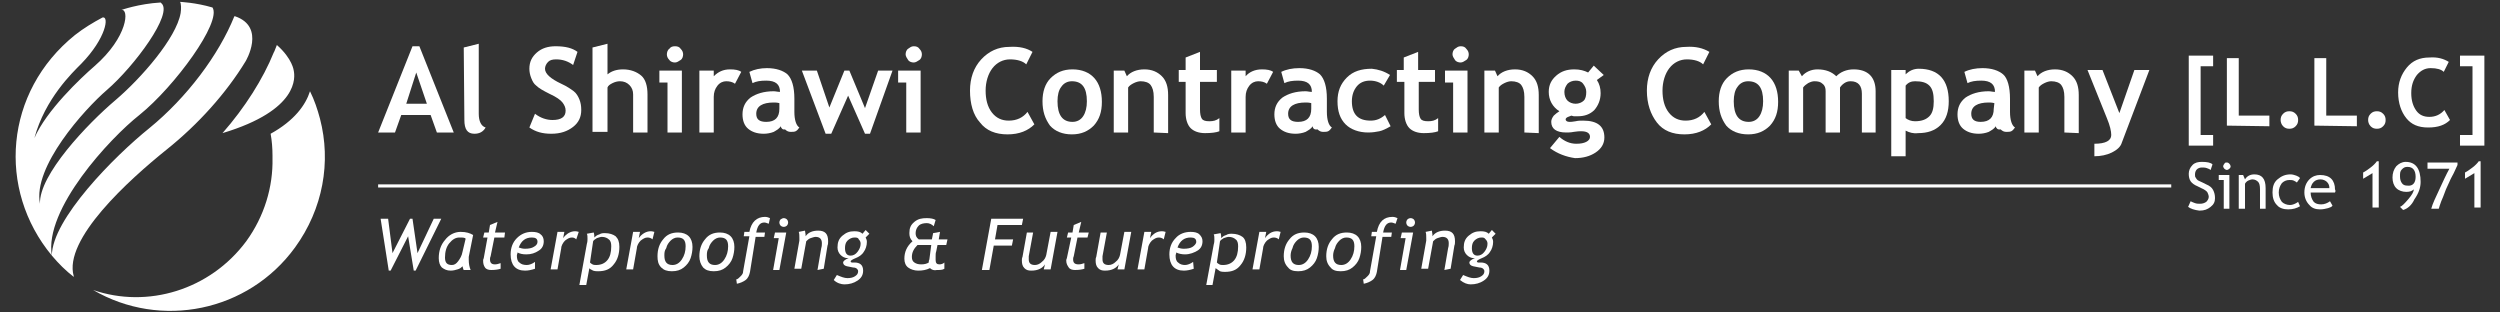 <?xml version="1.0" encoding="utf-8"?>
<!-- Generator: Adobe Illustrator 26.1.0, SVG Export Plug-In . SVG Version: 6.00 Build 0)  -->
<svg version="1.1" id="Layer_1" xmlns="http://www.w3.org/2000/svg" xmlns:xlink="http://www.w3.org/1999/xlink" x="0px" y="0px"
	 viewBox="0 0 400 50" style="enable-background:new 0 0 400 50;" xml:space="preserve">
<rect x="0" y="0" width="400" height="50" fill="#333333" stroke="none"/>
<style type="text/css">
	.st0{fill:#FFFFFF;}
</style>
<g>
	<g>
		<g>
			<path class="st0" d="M26.7,23.9c5-4,9.5-9,12.6-14.1c0,0,3.3-5.5-1.7-7.2l-0.1,0c-2.5,6.2-7.6,13-13.6,17.9
				C18.3,25,8.3,35.1,8.3,40.9c1.1,1.3,2.2,2.4,3.5,3.4l0-0.1C10.1,38.3,20.6,28.8,26.7,23.9z M22.3,18.4
				c5.7-4.6,13.2-14.9,11.7-17.2c-2.7-0.8-5.2-0.9-5.2-0.9c0.2,0.2,0.2,1.2,0.1,1.8C28.2,6.1,22.6,12.5,18.5,16
				C14,19.8,6.2,28,6.4,32.6c-1.2-5.9,7.1-15.1,10.7-18.2c4.4-3.8,10.7-12.3,8.7-13.9l-0.1-0.1c-3.5,0.2-6.3,1.2-6.3,1.2
				c1.3-0.3,1.1,4.3-4.3,9c-2.2,1.9-7.7,7.1-9.6,11.5c1.7-6.3,6.1-10.5,7.5-11.9c4-4.1,4.5-7.7,3.4-7.4c-1.5,0.8-3,1.7-4.4,2.8
				C0.7,14.7-0.5,30.3,8.3,40.9C7,33.5,17.6,22.1,22.3,18.4z M47,11.3c0,0-0.2-1.9-2.7-4.1c-0.1,0.2-0.4,1.1-0.5,1.2
				c-1.7,4.2-4.6,8.8-8.2,12.9C47.9,17.6,47.2,12.3,47,11.3z M51.2,19L51.2,19c-0.4-1.5-0.9-3-1.6-4.4c-0.7,2.2-2.5,4.7-6.3,6.8
				c0.2,1.1,0.3,2.3,0.3,3.5l0,0.4c0.1,4.6-1.3,9.3-4.2,13.3c-5.8,7.8-15.8,10.8-24.5,7.8c10.8,6.3,24.8,3.5,32.3-6.8
				C51.7,33.4,53,25.9,51.2,19z"/>
		</g>
	</g>
	<g>
		<g>
			<path class="st0" d="M69.9,21.2l-1-2.8h-4.7l-1,2.8h-2.7L66,7.4h1.1l5.5,13.8H69.9z M66.6,11.6l-1.6,5h3.3L66.6,11.6z"/>
			<path class="st0" d="M74.2,7.6L76.6,7v11.2c0,1.2,0.4,2,1.1,2.2c-0.4,0.7-1,1-1.8,1c-1.1,0-1.6-0.7-1.6-2.2L74.2,7.6L74.2,7.6z"
				/>
			<path class="st0" d="M84.7,20.4l0.9-2.2c0.9,0.7,1.9,1,2.8,1c1.4,0,2.1-0.5,2.1-1.5c0-0.5-0.2-0.9-0.5-1.3s-1-0.9-2.1-1.4
				c-1-0.5-1.7-0.9-2.1-1.3c-0.4-0.3-0.6-0.7-0.8-1.2s-0.3-1-0.3-1.5c0-1.1,0.4-1.9,1.2-2.6c0.8-0.7,1.8-1,3-1
				c1.6,0,2.7,0.3,3.5,0.9l-0.7,2.1c-0.8-0.6-1.7-0.9-2.7-0.9c-0.6,0-1,0.1-1.3,0.4c-0.3,0.3-0.5,0.7-0.5,1.1c0,0.8,0.9,1.6,2.6,2.4
				c0.9,0.4,1.6,0.9,2,1.2s0.7,0.8,0.9,1.3c0.2,0.5,0.3,1,0.3,1.7c0,1.1-0.4,2-1.3,2.7s-2,1.1-3.5,1.1
				C86.8,21.4,85.7,21.1,84.7,20.4z"/>
			<path class="st0" d="M101.3,21.2v-6.1c0-0.6-0.2-1.1-0.6-1.5c-0.4-0.4-0.9-0.6-1.5-0.6c-0.4,0-0.8,0.1-1.2,0.3
				c-0.4,0.2-0.7,0.4-0.8,0.7v7.1h-2.4V7.6L97.2,7v4.9c0.6-0.5,1.4-0.8,2.5-0.8c1.2,0,2.2,0.4,2.9,1s1,1.7,1,3v6.1L101.3,21.2
				L101.3,21.2z"/>
			<path class="st0" d="M106.8,21.2v-8h-1.3v-1.9h3.6v9.9H106.8z M108,7.4c0.4,0,0.7,0.1,0.9,0.4c0.3,0.3,0.4,0.6,0.4,0.9
				s-0.1,0.7-0.4,0.9s-0.6,0.4-0.9,0.4s-0.7-0.1-0.9-0.4c-0.3-0.3-0.4-0.6-0.4-0.9s0.1-0.7,0.4-0.9C107.3,7.5,107.6,7.4,108,7.4z"/>
			<path class="st0" d="M117.6,13.4c-0.4-0.3-0.9-0.4-1.4-0.4c-0.5,0-1,0.2-1.4,0.7c-0.4,0.5-0.6,1.1-0.6,1.8v5.7h-2.3v-9.9h2.3v0.9
				c0.7-0.7,1.5-1.1,2.6-1.1c0.8,0,1.4,0.1,1.8,0.4L117.6,13.4z"/>
			<path class="st0" d="M124.9,20.2c-0.2,0.4-0.6,0.6-1.1,0.9c-0.5,0.2-1.1,0.3-1.6,0.3c-1.1,0-1.9-0.3-2.5-0.8
				c-0.6-0.5-0.9-1.3-0.9-2.3c0-1.1,0.4-2,1.3-2.7c0.9-0.6,2.1-1,3.7-1c0.3,0,0.6,0.1,1,0.1c0-1.2-0.7-1.8-2.2-1.8
				c-0.9,0-1.6,0.1-2.2,0.4l-0.5-1.8c0.8-0.4,1.8-0.6,2.8-0.6c1.5,0,2.6,0.4,3.3,1c0.7,0.7,1.1,2,1.1,3.9v2.1c0,1.3,0.3,2.2,0.8,2.5
				c-0.2,0.3-0.4,0.5-0.6,0.6c-0.2,0.1-0.5,0.1-0.8,0.1c-0.3,0-0.6-0.1-0.9-0.4C125.2,20.8,125,20.5,124.9,20.2z M124.7,16.5
				c-0.4-0.1-0.7-0.1-0.9-0.1c-1.8,0-2.8,0.6-2.8,1.8c0,0.9,0.5,1.3,1.6,1.3c1.4,0,2.1-0.7,2.1-2.1V16.5z"/>
			<path class="st0" d="M139.2,21.4h-0.8l-2.7-6.1l-2.7,6.1h-0.9l-3.8-10.1h2.4l2,5.9l2.4-5.9h0.8l2.5,6l2.1-6h2.3L139.2,21.4z"/>
			<path class="st0" d="M145,21.2v-8h-1.3v-1.9h3.6v9.9H145z M146.2,7.4c0.4,0,0.7,0.1,0.9,0.4c0.3,0.3,0.4,0.6,0.4,0.9
				s-0.1,0.7-0.4,0.9s-0.6,0.4-0.9,0.4s-0.7-0.1-0.9-0.4s-0.4-0.6-0.4-0.9s0.1-0.7,0.4-0.9S145.8,7.4,146.2,7.4z"/>
			<path class="st0" d="M165.2,8.3l-1,2c-0.5-0.5-1.4-0.8-2.6-0.8c-1.1,0-2.1,0.5-2.8,1.4s-1.1,2.2-1.1,3.6c0,1.4,0.3,2.6,1,3.5
				s1.6,1.3,2.7,1.3c1.3,0,2.3-0.5,3-1.4l1.1,2c-1,1-2.4,1.6-4.3,1.6c-1.9,0-3.4-0.6-4.4-1.9c-1.1-1.2-1.6-3-1.6-5.1
				c0-2,0.6-3.7,1.8-5s2.7-2,4.5-2C163.1,7.4,164.3,7.7,165.2,8.3z"/>
			<path class="st0" d="M166.8,16.2c0-1.5,0.4-2.8,1.3-3.7c0.9-0.9,2-1.4,3.5-1.4c1.5,0,2.7,0.5,3.5,1.4c0.8,0.9,1.2,2.2,1.2,3.8
				c0,1.6-0.4,2.8-1.3,3.8c-0.9,0.9-2,1.4-3.5,1.4c-1.5,0-2.7-0.5-3.5-1.4C167.2,19,166.8,17.8,166.8,16.2z M169.2,16.2
				c0,2.2,0.8,3.3,2.4,3.3c0.7,0,1.3-0.3,1.7-0.9s0.6-1.4,0.6-2.4c0-2.2-0.8-3.2-2.4-3.2c-0.7,0-1.3,0.3-1.7,0.9
				C169.4,14.4,169.2,15.2,169.2,16.2z"/>
			<path class="st0" d="M184.6,21.2v-5.7c0-0.9-0.2-1.5-0.5-1.9c-0.3-0.4-0.9-0.6-1.6-0.6c-0.3,0-0.7,0.1-1.1,0.3s-0.7,0.4-0.9,0.7
				v7.2h-2.3v-9.9h1.7l0.4,0.9c0.6-0.7,1.6-1.1,2.8-1.1c1.2,0,2.1,0.4,2.8,1.1c0.7,0.7,1,1.7,1,3v6.1L184.6,21.2L184.6,21.2
				L184.6,21.2z"/>
			<path class="st0" d="M189.7,13.1h-1.1v-1.9h1.1v-2l2.3-0.9v2.9h2.7v1.9h-2.7v4.4c0,0.7,0.1,1.2,0.3,1.5c0.2,0.3,0.6,0.4,1.2,0.4
				s1.1-0.1,1.6-0.5v2.1c-0.5,0.2-1.3,0.3-2.3,0.3s-1.8-0.3-2.3-0.8s-0.8-1.4-0.8-2.4V13.1z"/>
			<path class="st0" d="M202.7,13.4c-0.4-0.3-0.9-0.4-1.4-0.4c-0.5,0-1,0.2-1.4,0.7c-0.4,0.5-0.6,1.1-0.6,1.8v5.7h-2.3v-9.9h2.3v0.9
				c0.6-0.7,1.5-1.1,2.6-1.1c0.8,0,1.4,0.1,1.8,0.4L202.7,13.4z"/>
			<path class="st0" d="M210,20.2c-0.2,0.4-0.6,0.6-1.1,0.9c-0.5,0.2-1.1,0.3-1.6,0.3c-1.1,0-1.9-0.3-2.5-0.8
				c-0.6-0.5-0.9-1.3-0.9-2.3c0-1.1,0.4-2,1.3-2.7c0.9-0.6,2.1-1,3.7-1c0.3,0,0.6,0.1,1,0.1c0-1.2-0.7-1.8-2.2-1.8
				c-0.9,0-1.6,0.1-2.2,0.4l-0.5-1.8c0.8-0.4,1.8-0.6,2.9-0.6c1.5,0,2.6,0.4,3.3,1c0.7,0.7,1.1,2,1.1,3.9v2.1c0,1.3,0.3,2.2,0.8,2.5
				c-0.2,0.3-0.4,0.5-0.6,0.6c-0.2,0.1-0.5,0.1-0.8,0.1c-0.3,0-0.6-0.1-0.9-0.4C210.2,20.8,210.1,20.5,210,20.2z M209.8,16.5
				c-0.4-0.1-0.7-0.1-0.9-0.1c-1.8,0-2.8,0.6-2.8,1.8c0,0.9,0.5,1.3,1.6,1.3c1.4,0,2.1-0.7,2.1-2.1V16.5z"/>
			<path class="st0" d="M222.4,12l-1,1.7c-0.5-0.5-1.3-0.8-2.2-0.8c-0.9,0-1.6,0.3-2.1,0.9c-0.5,0.6-0.8,1.4-0.8,2.4
				c0,2.1,1,3.1,3,3.1c0.9,0,1.6-0.3,2.3-0.9l0.9,1.8c-0.7,0.4-1.3,0.7-1.8,0.8c-0.5,0.1-1.1,0.2-1.8,0.2c-1.5,0-2.8-0.5-3.6-1.3
				c-0.9-0.9-1.3-2.1-1.3-3.7c0-1.6,0.5-2.8,1.5-3.8s2.3-1.4,4-1.4C220.5,11.1,221.5,11.4,222.4,12z"/>
			<path class="st0" d="M224.6,13.1h-1.1v-1.9h1.1v-2l2.3-0.9v2.9h2.7v1.9H227v4.4c0,0.7,0.1,1.2,0.3,1.5c0.2,0.3,0.6,0.4,1.2,0.4
				s1.1-0.1,1.6-0.5v2.1c-0.5,0.2-1.3,0.3-2.3,0.3s-1.8-0.3-2.3-0.8s-0.8-1.4-0.8-2.4V13.1z"/>
			<path class="st0" d="M232.5,21.2v-8h-1.3v-1.9h3.6v9.9H232.5z M233.7,7.4c0.4,0,0.7,0.1,0.9,0.4c0.3,0.3,0.4,0.6,0.4,0.9
				s-0.1,0.7-0.4,0.9s-0.6,0.4-0.9,0.4s-0.7-0.1-0.9-0.4s-0.4-0.6-0.4-0.9s0.1-0.7,0.4-0.9S233.3,7.4,233.7,7.4z"/>
			<path class="st0" d="M243.9,21.2v-5.7c0-0.9-0.2-1.5-0.5-1.9c-0.3-0.4-0.9-0.6-1.6-0.6c-0.3,0-0.7,0.1-1.1,0.3s-0.7,0.4-0.9,0.7
				v7.2h-2.3v-9.9h1.7l0.4,0.9c0.6-0.7,1.6-1.1,2.8-1.1c1.2,0,2.1,0.4,2.8,1.1c0.7,0.7,1,1.7,1,3v6.1L243.9,21.2L243.9,21.2
				L243.9,21.2z"/>
			<path class="st0" d="M248,23.7l1.5-1.8c0.8,0.7,1.7,1.1,2.7,1.1c0.7,0,1.2-0.1,1.6-0.3c0.4-0.2,0.6-0.5,0.6-0.8
				c0-0.6-0.5-0.9-1.4-0.9c-0.3,0-0.6,0-1.2,0.1c-0.5,0.1-0.9,0.1-1.2,0.1c-1.6,0-2.4-0.6-2.4-1.7c0-0.3,0.1-0.6,0.4-1
				c0.3-0.3,0.6-0.5,0.9-0.7c-1.1-0.7-1.7-1.8-1.7-3.1c0-1.1,0.4-1.9,1.2-2.6c0.8-0.7,1.7-1,2.9-1c0.9,0,1.6,0.2,2.2,0.5l0.9-1.1
				l1.6,1.5l-1.1,0.8c0.4,0.6,0.6,1.3,0.6,2.1c0,1.1-0.4,2-1,2.7c-0.7,0.7-1.6,1-2.6,1c-0.2,0-0.4,0-0.7,0l-0.4-0.1
				c0,0-0.2,0.1-0.5,0.2c-0.3,0.1-0.4,0.3-0.4,0.4c0,0.2,0.2,0.4,0.6,0.4c0.2,0,0.5,0,1-0.1c0.4-0.1,0.8-0.1,1.2-0.1
				c2.3,0,3.4,0.9,3.4,2.7c0,1-0.5,1.8-1.4,2.4c-0.9,0.6-2,0.9-3.3,0.9C250.6,25.1,249.2,24.6,248,23.7z M250.3,14.7
				c0,0.6,0.2,1.1,0.5,1.4s0.8,0.5,1.3,0.5s1-0.2,1.3-0.5s0.4-0.8,0.4-1.4c0-0.5-0.2-0.9-0.5-1.3c-0.3-0.4-0.7-0.5-1.2-0.5
				c-0.5,0-1,0.2-1.3,0.5C250.5,13.8,250.3,14.2,250.3,14.7z"/>
			<path class="st0" d="M273.5,8.3l-1,2c-0.5-0.5-1.4-0.8-2.6-0.8c-1.1,0-2.1,0.5-2.8,1.4s-1.1,2.2-1.1,3.6c0,1.4,0.3,2.6,1,3.5
				s1.6,1.3,2.7,1.3c1.3,0,2.3-0.5,3-1.4l1.1,2c-1,1-2.4,1.6-4.3,1.6s-3.4-0.6-4.4-1.9s-1.6-3-1.6-5.1c0-2,0.6-3.7,1.8-5
				s2.7-2,4.5-2C271.3,7.4,272.5,7.7,273.5,8.3z"/>
			<path class="st0" d="M275,16.2c0-1.5,0.4-2.8,1.3-3.7c0.9-0.9,2-1.4,3.5-1.4c1.5,0,2.7,0.5,3.5,1.4c0.8,0.9,1.2,2.2,1.2,3.8
				c0,1.6-0.4,2.8-1.3,3.8c-0.9,0.9-2,1.4-3.5,1.4c-1.5,0-2.7-0.5-3.5-1.4C275.4,19,275,17.8,275,16.2z M277.4,16.2
				c0,2.2,0.8,3.3,2.4,3.3c0.7,0,1.3-0.3,1.7-0.9s0.6-1.4,0.6-2.4c0-2.2-0.8-3.2-2.4-3.2c-0.7,0-1.3,0.3-1.7,0.9
				C277.6,14.4,277.4,15.2,277.4,16.2z"/>
			<path class="st0" d="M297.9,21.2V15c0-1.3-0.6-2-1.8-2c-0.4,0-0.7,0.1-1,0.3c-0.3,0.2-0.5,0.4-0.7,0.7v7.2h-2.3v-6.6
				c0-0.5-0.1-0.9-0.5-1.2c-0.3-0.3-0.7-0.4-1.3-0.4c-0.3,0-0.6,0.1-1,0.3c-0.3,0.2-0.6,0.4-0.8,0.7v7.2h-2.3v-9.9h1.6l0.5,0.9
				c0.6-0.7,1.5-1.1,2.5-1.1c1.3,0,2.3,0.4,3,1.1c0.3-0.3,0.7-0.6,1.2-0.8c0.5-0.2,1-0.3,1.6-0.3c1.1,0,2,0.3,2.6,0.9
				c0.6,0.6,0.9,1.5,0.9,2.6v6.6L297.9,21.2L297.9,21.2z"/>
			<path class="st0" d="M304.9,20.9v4.1h-2.3V11.2h2.3v0.7c0.6-0.6,1.3-0.9,2.1-0.9c3.2,0,4.8,1.8,4.8,5.2c0,1.6-0.4,2.9-1.3,3.8
				c-0.9,0.9-2.1,1.3-3.6,1.3C306.1,21.4,305.5,21.2,304.9,20.9z M304.9,13.7v5.2c0.4,0.3,0.9,0.5,1.5,0.5c1.1,0,1.8-0.3,2.3-0.8
				s0.7-1.3,0.7-2.4c0-1.2-0.2-2-0.7-2.5c-0.5-0.5-1.2-0.7-2.3-0.7C305.8,13,305.3,13.2,304.9,13.7z"/>
			<path class="st0" d="M319.3,20.2c-0.2,0.4-0.6,0.6-1.1,0.9c-0.5,0.2-1.1,0.3-1.6,0.3c-1.1,0-1.9-0.3-2.5-0.8
				c-0.6-0.5-0.9-1.3-0.9-2.3c0-1.1,0.4-2,1.3-2.7c0.9-0.6,2.1-1,3.7-1c0.3,0,0.6,0.1,1,0.1c0-1.2-0.7-1.8-2.2-1.8
				c-0.9,0-1.6,0.1-2.2,0.4l-0.5-1.8c0.8-0.4,1.8-0.6,2.9-0.6c1.5,0,2.6,0.4,3.3,1s1.1,2,1.1,3.9v2.1c0,1.3,0.3,2.2,0.8,2.5
				c-0.2,0.3-0.4,0.5-0.6,0.6c-0.2,0.1-0.5,0.1-0.8,0.1c-0.3,0-0.6-0.1-0.9-0.4C319.6,20.8,319.4,20.5,319.3,20.2z M319.1,16.5
				c-0.4-0.1-0.7-0.1-0.9-0.1c-1.8,0-2.8,0.6-2.8,1.8c0,0.9,0.5,1.3,1.5,1.3c1.4,0,2.1-0.7,2.1-2.1L319.1,16.5L319.1,16.5z"/>
			<path class="st0" d="M330.3,21.2v-5.7c0-0.9-0.2-1.5-0.5-1.9c-0.3-0.4-0.9-0.6-1.6-0.6c-0.3,0-0.7,0.1-1.1,0.3
				c-0.4,0.2-0.7,0.4-0.9,0.7v7.2h-2.3v-9.9h1.7l0.4,0.9c0.6-0.7,1.6-1.1,2.8-1.1c1.2,0,2.1,0.4,2.8,1.1c0.7,0.7,1,1.7,1,3v6.1
				L330.3,21.2L330.3,21.2L330.3,21.2z"/>
			<path class="st0" d="M339.5,22.8c-0.2,0.7-0.8,1.2-1.6,1.6s-1.8,0.6-2.8,0.6v-2c1.8,0,2.7-0.5,2.7-1.4c0-0.6-0.2-1.5-0.7-2.7
				l-3.1-7.7h2.4l2.7,6.9l2.4-6.9h2.4L339.5,22.8z"/>
		</g>
		<g>
			<g>
				<path class="st0" d="M350.2,23.3V8.9h3.9v1.7h-2v11h2v1.7L350.2,23.3L350.2,23.3z"/>
				<path class="st0" d="M356.3,20.1V9.3h1.9v9.2h4.9v1.7L356.3,20.1L356.3,20.1z"/>
				<path class="st0" d="M364.9,19.2c0-0.4,0.1-0.7,0.4-1s0.6-0.4,1-0.4c0.4,0,0.7,0.1,1,0.4s0.4,0.6,0.4,1s-0.1,0.7-0.4,1
					s-0.6,0.4-1,0.4c-0.4,0-0.7-0.1-1-0.4C365,19.9,364.9,19.5,364.9,19.2z"/>
				<path class="st0" d="M370.3,20.1V9.3h1.9v9.2h4.9v1.7L370.3,20.1L370.3,20.1z"/>
				<path class="st0" d="M378.9,19.2c0-0.4,0.1-0.7,0.4-1s0.6-0.4,1-0.4s0.7,0.1,1,0.4s0.4,0.6,0.4,1s-0.1,0.7-0.4,1s-0.6,0.4-1,0.4
					s-0.7-0.1-1-0.4S378.9,19.5,378.9,19.2z"/>
				<path class="st0" d="M391.8,9.9l-0.8,1.6c-0.4-0.4-1.1-0.6-2.1-0.6c-0.9,0-1.6,0.4-2.2,1.1c-0.6,0.8-0.9,1.7-0.9,2.9
					s0.3,2.1,0.8,2.8s1.2,1,2.1,1c1,0,1.8-0.4,2.4-1.1l0.9,1.6c-0.8,0.8-1.9,1.2-3.5,1.2s-2.7-0.5-3.5-1.5s-1.3-2.4-1.3-4.1
					c0-1.6,0.5-2.9,1.4-4c0.9-1.1,2.1-1.6,3.6-1.6C390,9.1,391,9.4,391.8,9.9z"/>
				<path class="st0" d="M397.5,23.3h-3.9v-1.7h2v-11h-2V8.9h3.9V23.3z"/>
			</g>
		</g>
	</g>
	<g>
		<g>
			<path class="st0" d="M350.1,33.1l0.4-0.9c0.2,0.1,0.4,0.2,0.7,0.3c0.3,0.1,0.5,0.1,0.8,0.1c0.4,0,0.7-0.1,1-0.3
				c0.2-0.2,0.4-0.5,0.4-0.8c0-0.2-0.1-0.5-0.2-0.7s-0.5-0.5-1-0.7l-0.6-0.3c-0.5-0.2-0.9-0.5-1.1-0.8s-0.3-0.7-0.3-1.2
				c0-0.5,0.2-1,0.6-1.4c0.4-0.4,0.9-0.5,1.5-0.5c0.8,0,1.4,0.1,1.7,0.4l-0.3,0.9c-0.1-0.1-0.3-0.2-0.6-0.3s-0.5-0.1-0.8-0.1
				c-0.3,0-0.6,0.1-0.8,0.3c-0.2,0.2-0.3,0.5-0.3,0.8c0,0.2,0,0.4,0.1,0.5c0.1,0.2,0.2,0.3,0.3,0.4c0.1,0.1,0.4,0.2,0.8,0.4l0.6,0.3
				c0.5,0.2,0.9,0.5,1.1,0.9s0.3,0.8,0.3,1.3c0,0.6-0.2,1-0.7,1.4s-1,0.6-1.8,0.6C351.1,33.6,350.5,33.4,350.1,33.1z"/>
			<path class="st0" d="M355.8,33.4v-4.6H355V28h1.7v5.4L355.8,33.4L355.8,33.4L355.8,33.4z M356.3,26c0.2,0,0.3,0.1,0.4,0.2
				c0.1,0.1,0.2,0.3,0.2,0.4c0,0.2-0.1,0.3-0.2,0.4c-0.1,0.1-0.3,0.2-0.4,0.2s-0.3-0.1-0.4-0.2c-0.1-0.1-0.2-0.3-0.2-0.4
				s0.1-0.3,0.2-0.4C356,26,356.1,26,356.3,26z"/>
			<path class="st0" d="M361.6,33.4v-3.1c0-0.6-0.1-1-0.3-1.2c-0.2-0.2-0.5-0.4-0.9-0.4c-0.2,0-0.5,0.1-0.7,0.2
				c-0.2,0.1-0.4,0.3-0.5,0.5v4h-1V28h0.7l0.3,0.7c0.3-0.5,0.8-0.8,1.5-0.8c1.2,0,1.8,0.7,1.8,2.2v3.3H361.6z"/>
			<path class="st0" d="M368,28.5l-0.5,0.7c-0.1-0.1-0.3-0.2-0.5-0.3s-0.5-0.1-0.7-0.1c-0.5,0-0.9,0.2-1.2,0.5
				c-0.3,0.4-0.5,0.9-0.5,1.5s0.2,1.1,0.5,1.5c0.3,0.3,0.8,0.5,1.3,0.5c0.4,0,0.9-0.2,1.3-0.5L368,33c-0.5,0.3-1.1,0.5-1.9,0.5
				c-0.7,0-1.4-0.2-1.8-0.7c-0.5-0.5-0.7-1.2-0.7-2c0-0.9,0.2-1.6,0.8-2.1s1.2-0.8,2.1-0.8c0.3,0,0.6,0.1,0.9,0.2
				C367.6,28.2,367.9,28.3,368,28.5z"/>
			<path class="st0" d="M373.6,30.8h-3.9c0,0.6,0.2,1.1,0.5,1.5c0.3,0.3,0.7,0.4,1.2,0.4c0.5,0,1-0.2,1.4-0.5l0.4,0.7
				c-0.1,0.2-0.4,0.3-0.7,0.4c-0.4,0.1-0.8,0.2-1.3,0.2c-0.7,0-1.3-0.2-1.7-0.7c-0.5-0.5-0.8-1.2-0.8-2c0-0.9,0.3-1.6,0.8-2.1
				c0.5-0.5,1.1-0.7,1.7-0.7c0.8,0,1.4,0.2,1.8,0.6c0.4,0.4,0.6,1,0.6,1.7C373.7,30.5,373.7,30.6,373.6,30.8z M371.3,28.7
				c-0.4,0-0.8,0.1-1.1,0.4c-0.3,0.3-0.4,0.6-0.5,1h3c0-0.4-0.1-0.7-0.4-1C372.1,28.9,371.7,28.7,371.3,28.7z"/>
			<path class="st0" d="M379.6,33.4v-5.7l-1.5,0.9v-1c0.4-0.2,0.8-0.5,1.2-0.8c0.4-0.3,0.8-0.7,1-1h0.3v7.4H379.6z"/>
			<path class="st0" d="M384.5,33.6l-0.5-0.5c0.3-0.1,0.7-0.5,1.3-1.2c0.6-0.7,0.9-1.2,0.9-1.6c-0.3,0.3-0.7,0.4-1.2,0.4
				c-0.6,0-1.2-0.2-1.6-0.6s-0.6-1-0.6-1.7c0-0.7,0.2-1.3,0.6-1.8c0.4-0.4,0.9-0.7,1.5-0.7c1.6,0,2.4,1.1,2.4,3.2
				c0,0.9-0.3,1.8-1,2.8C385.9,32.8,385.2,33.4,384.5,33.6z M386.5,28.3c0-1-0.4-1.6-1.3-1.6c-0.4,0-0.6,0.1-0.9,0.4
				s-0.3,0.6-0.3,1.1c0,0.5,0.1,0.8,0.3,1.1s0.5,0.4,0.9,0.4C386,29.8,386.5,29.3,386.5,28.3z"/>
			<path class="st0" d="M390.2,33.4H389c0.2-0.8,0.7-1.8,1.3-3.1s1.1-2.4,1.6-3.3h-3.5v-1h4.8v0.4l-0.6,1.3
				c-0.2,0.4-0.5,0.9-0.7,1.4s-0.5,1-0.7,1.6s-0.4,1-0.6,1.5C390.4,32.7,390.3,33.1,390.2,33.4z"/>
			<path class="st0" d="M395.9,33.4v-5.7l-1.5,0.9v-1c0.4-0.2,0.8-0.5,1.2-0.8c0.4-0.3,0.8-0.7,1-1h0.3v7.4H395.9z"/>
		</g>
	</g>
	<g>
		<g>
			<path class="st0" d="M66.5,43.3h-0.3l-0.9-5.5l-2.8,5.5h-0.3L60.9,35h1.2l0.7,5.5l2.8-5.5h0.4l0.8,5.5l2.6-5.5h1.2L66.5,43.3z"/>
			<path class="st0" d="M75.7,37.6l-0.7,3.5c0,0.1,0,0.3,0,0.5c0,0.6,0.1,1.1,0.3,1.6h-1.1c-0.1-0.1-0.1-0.3-0.2-0.6
				c-0.2,0.2-0.4,0.4-0.8,0.5c-0.3,0.1-0.7,0.2-1.1,0.2c-0.6,0-1-0.2-1.4-0.5c-0.3-0.3-0.5-0.8-0.5-1.5c0-1.1,0.3-2.1,1-2.9
				c0.6-0.8,1.5-1.3,2.5-1.3C74.6,37.1,75.2,37.3,75.7,37.6z M74.5,38.2C74.4,38,74,38,73.5,38c-0.6,0-1.1,0.3-1.6,0.9
				s-0.7,1.4-0.7,2.3c0,0.8,0.3,1.2,1.1,1.2c0.4,0,0.7-0.2,1-0.6c0.3-0.4,0.6-0.9,0.7-1.5L74.5,38.2z"/>
			<path class="st0" d="M78,38h-0.7l0.2-0.8h0.7l0.2-1.2l1.2-0.5l-0.4,1.7h1.6L80.7,38h-1.6l-0.6,3c-0.1,0.2-0.1,0.4-0.1,0.5
				c0,0.6,0.3,0.8,0.8,0.8c0.3,0,0.6-0.1,0.9-0.2l0,0.9c-0.3,0.1-0.8,0.2-1.5,0.2c-0.4,0-0.8-0.1-1-0.4s-0.3-0.6-0.3-1.1
				c0-0.1,0-0.2,0.1-0.4L78,38z"/>
			<path class="st0" d="M82.8,40.4c0,0.2-0.1,0.3-0.1,0.5c0,0.5,0.1,0.9,0.4,1.1c0.3,0.3,0.7,0.4,1.2,0.4c0.4,0,0.9-0.2,1.3-0.5
				L85.6,43c-0.6,0.2-1.1,0.3-1.6,0.3c-1.5,0-2.3-0.9-2.3-2.6c0-1,0.3-1.9,1-2.6c0.7-0.7,1.5-1,2.4-1c0.6,0,1.1,0.1,1.4,0.4
				c0.3,0.2,0.5,0.6,0.5,1.1c0,0.7-0.3,1.2-0.8,1.5c-0.6,0.4-1.2,0.6-2,0.6C83.6,40.7,83.2,40.6,82.8,40.4z M83,39.6
				c0.3,0.1,0.6,0.2,1,0.2c0.6,0,1.1-0.1,1.4-0.3c0.4-0.2,0.6-0.5,0.6-0.8c0-0.5-0.3-0.7-0.9-0.7C84.1,38,83.4,38.5,83,39.6z"/>
			<path class="st0" d="M92.2,38.3C92,38.1,91.8,38,91.5,38c-0.4,0-0.7,0.2-1.1,0.5c-0.3,0.3-0.6,0.8-0.6,1.2l-0.6,3.4h-1.1l1.1-6
				h1.1l-0.2,1c0.5-0.7,1.2-1.1,1.9-1.1c0.1,0,0.3,0,0.6,0.1L92.2,38.3z"/>
			<path class="st0" d="M94.3,42.9l-0.5,2.7h-1.1l1.2-6.6c0.1-0.3,0.1-0.6,0.1-0.8c0-0.3,0-0.6-0.1-0.8l1.1-0.2c0,0,0.1,0.3,0.1,0.8
				c0.2-0.2,0.4-0.4,0.8-0.5c0.3-0.2,0.6-0.2,0.9-0.2c0.7,0,1.3,0.2,1.7,0.5c0.4,0.4,0.6,0.9,0.6,1.7c0,1.1-0.3,2.1-0.9,2.8
				c-0.6,0.8-1.4,1.1-2.5,1.1c-0.2,0-0.5,0-0.8-0.1C94.5,43.1,94.3,43,94.3,42.9z M94.4,42c0.1,0.1,0.2,0.2,0.4,0.3
				c0.2,0.1,0.4,0.1,0.6,0.1c0.8,0,1.4-0.3,1.8-0.8c0.4-0.5,0.6-1.2,0.6-2.2c0-0.5-0.1-0.9-0.4-1.1c-0.2-0.2-0.6-0.4-1.1-0.4
				c-0.2,0-0.5,0.1-0.8,0.2c-0.3,0.2-0.5,0.3-0.6,0.5L94.4,42z"/>
			<path class="st0" d="M104.4,38.3c-0.2-0.2-0.5-0.3-0.8-0.3c-0.4,0-0.7,0.2-1.1,0.5c-0.3,0.3-0.6,0.8-0.6,1.2l-0.6,3.4h-1.1l1.1-6
				h1.1l-0.2,1c0.5-0.7,1.2-1.1,1.9-1.1c0.1,0,0.3,0,0.6,0.1L104.4,38.3z"/>
			<path class="st0" d="M105.2,41c0-1.1,0.3-2,0.9-2.7c0.6-0.8,1.4-1.1,2.4-1.1c0.7,0,1.3,0.2,1.7,0.6c0.4,0.4,0.6,1,0.6,1.7
				c0,0.6-0.1,1.2-0.3,1.8c-0.2,0.6-0.6,1.1-1.1,1.5c-0.5,0.4-1.1,0.6-1.9,0.6s-1.3-0.2-1.7-0.6C105.3,42.3,105.2,41.7,105.2,41z
				 M106.3,40.9c0,1,0.4,1.5,1.3,1.5c0.6,0,1.1-0.3,1.5-0.9s0.6-1.3,0.6-2.1c0-1-0.4-1.4-1.3-1.4c-0.4,0-0.8,0.2-1.1,0.5
				c-0.3,0.3-0.6,0.7-0.7,1.2C106.3,40.1,106.3,40.5,106.3,40.9z"/>
			<path class="st0" d="M111.9,41c0-1.1,0.3-2,0.9-2.7c0.6-0.8,1.4-1.1,2.4-1.1c0.7,0,1.3,0.2,1.7,0.6c0.4,0.4,0.6,1,0.6,1.7
				c0,0.6-0.1,1.2-0.3,1.8c-0.2,0.6-0.6,1.1-1.1,1.5c-0.5,0.4-1.1,0.6-1.9,0.6s-1.3-0.2-1.7-0.6C112.1,42.3,111.9,41.7,111.9,41z
				 M113.1,40.9c0,1,0.4,1.5,1.3,1.5c0.6,0,1.1-0.3,1.5-0.9s0.6-1.3,0.6-2.1c0-1-0.4-1.4-1.3-1.4c-0.4,0-0.8,0.2-1.1,0.5
				c-0.3,0.3-0.6,0.7-0.7,1.2C113.1,40.1,113.1,40.5,113.1,40.9z"/>
			<path class="st0" d="M123,35.8c-0.3-0.1-0.5-0.2-0.7-0.2c-0.7,0-1.1,0.5-1.3,1.6h1.4l-0.1,0.7h-1.4l-0.9,5.6
				c-0.1,0.5-0.3,1-0.7,1.3c-0.4,0.3-0.9,0.5-1.4,0.6l-0.1-0.7c0.2,0,0.4-0.2,0.7-0.5s0.4-0.5,0.4-0.8l1-5.6H119l0.1-0.7h0.8
				c0.3-1.6,1.2-2.4,2.5-2.4c0.3,0,0.6,0.1,0.8,0.2L123,35.8z"/>
			<path class="st0" d="M123.7,43.2l0.9-5.1h-0.8l0.2-0.9h1.8l-1.1,6L123.7,43.2L123.7,43.2z M125.4,34.9c0.2,0,0.4,0.1,0.5,0.2
				s0.2,0.3,0.2,0.5c0,0.2-0.1,0.4-0.2,0.5c-0.1,0.1-0.3,0.2-0.5,0.2s-0.4-0.1-0.5-0.2s-0.2-0.3-0.2-0.5c0-0.2,0.1-0.4,0.2-0.5
				C125.1,35,125.2,34.9,125.4,34.9z"/>
			<path class="st0" d="M130.8,43.2l0.6-3.5c0.1-0.3,0.1-0.6,0.1-0.8c0-0.6-0.3-1-1-1c-0.2,0-0.5,0.1-0.8,0.2s-0.5,0.3-0.7,0.5
				l-0.8,4.4h-1.1l0.8-4.5c0-0.1,0-0.2,0-0.4c0-0.4,0-0.7-0.1-1l1-0.2c0.1,0.5,0.1,0.8,0.1,0.9c0.4-0.6,1.1-0.9,2-0.9
				c1.1,0,1.6,0.5,1.6,1.7c0,0.2,0,0.5-0.1,0.7l-0.6,3.7L130.8,43.2L130.8,43.2L130.8,43.2z"/>
			<path class="st0" d="M133.4,44.8l0.5-0.8c0.7,0.3,1.2,0.5,1.7,0.5c0.5,0,0.9-0.1,1.2-0.3s0.5-0.4,0.5-0.8c0-0.2-0.1-0.3-0.2-0.4
				c-0.1-0.1-0.3-0.2-0.6-0.2l-1-0.2c-0.4-0.1-0.6-0.3-0.6-0.6c0-0.2,0.3-0.5,0.9-0.7l-0.2,0c-0.4,0-0.8-0.2-1.1-0.5
				c-0.3-0.3-0.5-0.7-0.5-1.2c0-0.8,0.2-1.4,0.8-1.9s1.1-0.7,1.9-0.7c0.6,0,1,0.1,1.3,0.4l0.5-0.6l0.6,0.6l-0.6,0.6
				c0.1,0.2,0.2,0.4,0.2,0.7c0,0.6-0.2,1.2-0.5,1.6c-0.3,0.5-0.8,0.8-1.3,1s-0.8,0.4-0.8,0.5c0,0.1,0.1,0.2,0.2,0.2
				c0.1,0,0.1,0,0.2,0c0.1,0,0.2,0,0.2,0c0.9,0,1.4,0.4,1.4,1.3c0,0.7-0.3,1.2-0.9,1.6c-0.6,0.4-1.3,0.6-2.1,0.6
				C134.6,45.5,133.9,45.3,133.4,44.8z M136.7,38c-0.4,0-0.8,0.2-1.1,0.5c-0.3,0.3-0.4,0.7-0.4,1.2c0,0.8,0.3,1.2,0.9,1.2
				c0.4,0,0.8-0.2,1.1-0.6s0.5-0.8,0.5-1.3c0-0.3-0.1-0.5-0.3-0.7C137.3,38,137,38,136.7,38z"/>
			<path class="st0" d="M148.8,42.9c-0.6,0.3-1.2,0.4-1.9,0.4c-0.6,0-1.2-0.2-1.6-0.5c-0.4-0.3-0.6-0.8-0.6-1.4c0-1.1,0.4-2,1.3-2.8
				c-0.4-0.4-0.5-0.8-0.5-1.3c0-0.8,0.2-1.3,0.8-1.8s1.2-0.6,2-0.6c0.6,0,1.1,0.1,1.4,0.3l-0.3,1c-0.3-0.3-0.7-0.5-1.1-0.5
				c-0.5,0-1,0.1-1.3,0.4s-0.5,0.7-0.5,1.2c0,0.4,0.1,0.7,0.5,1h2.1l0.2-1l1.1-0.2l-0.2,1.2h1.4l-0.2,0.9h-1.4l-0.2,1
				c-0.1,0.3-0.1,0.5-0.1,0.8s0,0.4,0,0.6c0,0.5,0.2,0.7,0.6,0.7c0.3,0,0.6-0.1,0.8-0.3v1c-0.3,0.2-0.7,0.2-1.2,0.2
				C149.5,43.3,149.1,43.2,148.8,42.9z M149,39.2h-2.2c-0.6,0.6-0.9,1.2-0.9,1.9c0,0.4,0.1,0.7,0.4,0.9s0.6,0.3,1.1,0.3
				c0.5,0,0.9-0.1,1.2-0.3V42c0-0.2,0-0.3,0.1-0.5L149,39.2z"/>
			<path class="st0" d="M159.6,36l-0.4,2.3h2.9l-0.2,1H159l-0.7,3.9h-1.2l1.5-8.2h5.1l-0.2,1H159.6z"/>
			<path class="st0" d="M165.3,37.2l-0.7,3.8c0,0.2,0,0.3,0,0.5c0,0.6,0.3,0.9,1,0.9c0.4,0,0.8-0.2,1.1-0.5c0.4-0.3,0.6-0.7,0.7-1.1
				l0.7-3.7h1.1l-1.1,6h-1.1l0.2-0.8c-0.4,0.6-1.1,1-2.2,1c-0.5,0-0.8-0.1-1.1-0.4s-0.4-0.7-0.4-1.2c0-0.2,0-0.4,0.1-0.6l0.7-3.9
				L165.3,37.2L165.3,37.2L165.3,37.2z"/>
			<path class="st0" d="M171.4,38h-0.7l0.2-0.8h0.7l0.2-1.2l1.2-0.5l-0.4,1.7h1.6l-0.2,0.8h-1.6l-0.6,3c-0.1,0.2-0.1,0.4-0.1,0.5
				c0,0.6,0.3,0.8,0.9,0.8c0.3,0,0.6-0.1,0.9-0.2l0,0.9c-0.3,0.1-0.8,0.2-1.5,0.2c-0.4,0-0.8-0.1-1-0.4s-0.4-0.6-0.4-1.1
				c0-0.1,0-0.2,0.1-0.4L171.4,38z"/>
			<path class="st0" d="M177.1,37.2l-0.7,3.8c0,0.2,0,0.3,0,0.5c0,0.6,0.3,0.9,1,0.9c0.4,0,0.8-0.2,1.1-0.5c0.4-0.3,0.6-0.7,0.7-1.1
				l0.7-3.7h1.1l-1.1,6h-1.1l0.2-0.8c-0.4,0.6-1.1,1-2.2,1c-0.5,0-0.8-0.1-1.1-0.4s-0.4-0.7-0.4-1.2c0-0.2,0-0.4,0.1-0.6l0.7-3.9
				L177.1,37.2L177.1,37.2L177.1,37.2z"/>
			<path class="st0" d="M186.2,38.3c-0.2-0.2-0.5-0.3-0.8-0.3c-0.4,0-0.7,0.2-1.1,0.5c-0.3,0.3-0.6,0.8-0.6,1.2l-0.6,3.4H182l1.1-6
				h1.1l-0.2,1c0.5-0.7,1.1-1.1,1.9-1.1c0.1,0,0.3,0,0.6,0.1L186.2,38.3z"/>
			<path class="st0" d="M188.2,40.4c0,0.2-0.1,0.3-0.1,0.5c0,0.5,0.1,0.9,0.4,1.1c0.3,0.3,0.7,0.4,1.1,0.4c0.4,0,0.9-0.2,1.3-0.5
				L191,43c-0.6,0.2-1.1,0.3-1.6,0.3c-1.5,0-2.3-0.9-2.3-2.6c0-1,0.3-1.9,1-2.6c0.6-0.7,1.5-1,2.4-1c0.6,0,1.1,0.1,1.4,0.4
				s0.5,0.6,0.5,1.1c0,0.7-0.3,1.2-0.8,1.5s-1.2,0.6-2,0.6C189.1,40.7,188.6,40.6,188.2,40.4z M188.4,39.6c0.3,0.1,0.6,0.2,1,0.2
				c0.6,0,1.1-0.1,1.4-0.3s0.6-0.5,0.6-0.8c0-0.5-0.3-0.7-0.9-0.7C189.5,38,188.8,38.5,188.4,39.6z"/>
			<path class="st0" d="M194.5,42.9l-0.5,2.7H193l1.2-6.5c0.1-0.3,0.1-0.6,0.1-0.8c0-0.3,0-0.6-0.1-0.8l1.1-0.2c0,0,0.1,0.3,0.1,0.8
				c0.2-0.2,0.4-0.4,0.8-0.5c0.3-0.2,0.6-0.2,0.9-0.2c0.7,0,1.3,0.2,1.7,0.5s0.6,0.9,0.6,1.7c0,1.1-0.3,2.1-0.9,2.8
				c-0.6,0.8-1.4,1.1-2.5,1.1c-0.2,0-0.5,0-0.8-0.1C194.8,43.1,194.6,43,194.5,42.9z M194.7,42c0.1,0.1,0.2,0.2,0.4,0.3
				s0.4,0.1,0.6,0.1c0.8,0,1.4-0.3,1.8-0.8c0.4-0.5,0.6-1.2,0.6-2.2c0-0.5-0.1-0.9-0.4-1.1c-0.2-0.2-0.6-0.4-1.1-0.4
				c-0.2,0-0.5,0.1-0.8,0.2c-0.3,0.2-0.5,0.3-0.6,0.5L194.7,42z"/>
			<path class="st0" d="M204.6,38.3c-0.2-0.2-0.5-0.3-0.8-0.3c-0.4,0-0.7,0.2-1.1,0.5c-0.3,0.3-0.6,0.8-0.6,1.2l-0.6,3.4h-1.1l1.1-6
				h1.1l-0.2,1c0.5-0.7,1.1-1.1,1.9-1.1c0.1,0,0.3,0,0.6,0.1L204.6,38.3z"/>
			<path class="st0" d="M205.4,41c0-1.1,0.3-2,0.9-2.7c0.6-0.8,1.4-1.1,2.4-1.1c0.7,0,1.3,0.2,1.7,0.6s0.6,1,0.6,1.7
				c0,0.6-0.1,1.2-0.3,1.8c-0.2,0.6-0.6,1.1-1.1,1.5c-0.5,0.4-1.1,0.6-1.9,0.6s-1.3-0.2-1.6-0.6C205.6,42.3,205.4,41.7,205.4,41z
				 M206.5,40.9c0,1,0.4,1.5,1.3,1.5c0.6,0,1.1-0.3,1.5-0.9s0.6-1.3,0.6-2.1c0-1-0.4-1.4-1.3-1.4c-0.4,0-0.8,0.2-1.1,0.5
				c-0.3,0.3-0.6,0.7-0.7,1.2C206.6,40.1,206.5,40.5,206.5,40.9z"/>
			<path class="st0" d="M212.2,41c0-1.1,0.3-2,0.9-2.7c0.6-0.8,1.4-1.1,2.4-1.1c0.7,0,1.3,0.2,1.7,0.6s0.6,1,0.6,1.7
				c0,0.6-0.1,1.2-0.3,1.8c-0.2,0.6-0.6,1.1-1.1,1.5c-0.5,0.4-1.1,0.6-1.9,0.6s-1.3-0.2-1.6-0.6C212.4,42.3,212.2,41.7,212.2,41z
				 M213.3,40.9c0,1,0.4,1.5,1.3,1.5c0.6,0,1.1-0.3,1.5-0.9s0.6-1.3,0.6-2.1c0-1-0.4-1.4-1.3-1.4c-0.4,0-0.8,0.2-1.1,0.5
				c-0.3,0.3-0.6,0.7-0.7,1.2C213.4,40.1,213.3,40.5,213.3,40.9z"/>
			<path class="st0" d="M223.3,35.8c-0.3-0.1-0.5-0.2-0.7-0.2c-0.7,0-1.1,0.5-1.3,1.6h1.4l-0.1,0.7h-1.4l-0.9,5.6
				c-0.1,0.5-0.3,1-0.7,1.3c-0.4,0.3-0.9,0.5-1.4,0.6l-0.1-0.7c0.2,0,0.4-0.2,0.7-0.5s0.4-0.5,0.4-0.8l1-5.6h-0.8l0.1-0.7h0.8
				c0.3-1.6,1.1-2.4,2.5-2.4c0.3,0,0.6,0.1,0.8,0.2L223.3,35.8z"/>
			<path class="st0" d="M224,43.2l0.9-5.1h-0.8l0.2-0.9h1.8l-1.1,6L224,43.2L224,43.2z M225.7,34.9c0.2,0,0.4,0.1,0.5,0.2
				s0.2,0.3,0.2,0.5c0,0.2-0.1,0.4-0.2,0.5c-0.1,0.1-0.3,0.2-0.5,0.2s-0.4-0.1-0.5-0.2s-0.2-0.3-0.2-0.5c0-0.2,0.1-0.4,0.2-0.5
				C225.3,35,225.5,34.9,225.7,34.9z"/>
			<path class="st0" d="M231.1,43.2l0.6-3.5c0.1-0.3,0.1-0.6,0.1-0.8c0-0.6-0.3-1-1-1c-0.2,0-0.5,0.1-0.8,0.2s-0.5,0.3-0.7,0.5
				l-0.8,4.4h-1.1l0.8-4.5c0-0.1,0-0.2,0-0.4c0-0.4,0-0.7-0.1-1l1-0.2c0.1,0.5,0.1,0.8,0.1,0.9c0.4-0.6,1.1-0.9,2-0.9
				c1.1,0,1.6,0.5,1.6,1.7c0,0.2,0,0.5-0.1,0.7l-0.6,3.7L231.1,43.2L231.1,43.2L231.1,43.2z"/>
			<path class="st0" d="M233.6,44.8l0.5-0.8c0.7,0.3,1.2,0.5,1.7,0.5c0.5,0,0.9-0.1,1.2-0.3s0.5-0.4,0.5-0.8c0-0.2-0.1-0.3-0.2-0.4
				c-0.1-0.1-0.3-0.2-0.6-0.2l-1-0.2c-0.4-0.1-0.6-0.3-0.6-0.6c0-0.2,0.3-0.5,0.9-0.7l-0.2,0c-0.4,0-0.8-0.2-1.1-0.5
				c-0.3-0.3-0.5-0.7-0.5-1.2c0-0.8,0.2-1.4,0.8-1.9s1.1-0.7,1.9-0.7c0.6,0,1,0.1,1.3,0.4l0.5-0.6l0.6,0.6l-0.6,0.6
				c0.1,0.2,0.2,0.4,0.2,0.7c0,0.6-0.2,1.2-0.5,1.6c-0.3,0.5-0.8,0.8-1.3,1s-0.8,0.4-0.8,0.5c0,0.1,0.1,0.2,0.2,0.2
				c0.1,0,0.1,0,0.2,0c0.1,0,0.2,0,0.2,0c0.9,0,1.4,0.4,1.4,1.3c0,0.7-0.3,1.2-0.9,1.6c-0.6,0.4-1.3,0.6-2.1,0.6
				C234.8,45.5,234.2,45.3,233.6,44.8z M237,38c-0.4,0-0.8,0.2-1.1,0.5c-0.3,0.3-0.4,0.7-0.4,1.2c0,0.8,0.3,1.2,0.9,1.2
				c0.4,0,0.8-0.2,1.1-0.6s0.5-0.8,0.5-1.3c0-0.3-0.1-0.5-0.3-0.7C237.5,38,237.3,38,237,38z"/>
		</g>
	</g>
	<g>
		<rect x="60.5" y="29.5" class="st0" width="286.9" height="0.5"/>
	</g>
</g>
</svg>
